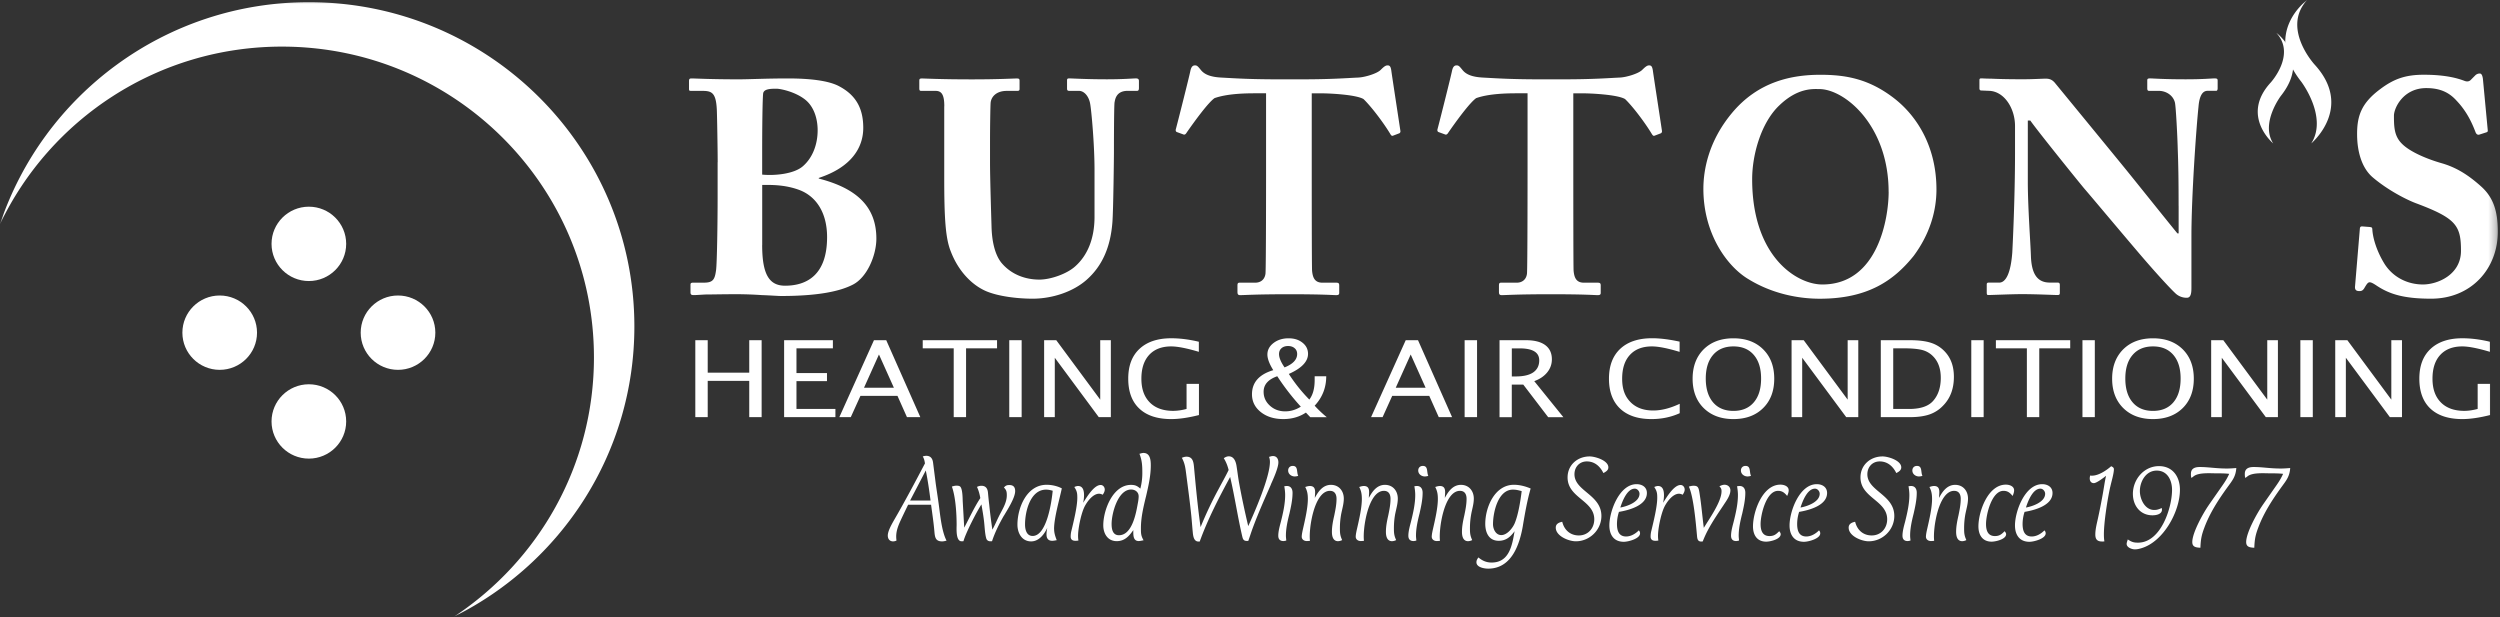 <svg width="320" height="79" fill="none" xmlns="http://www.w3.org/2000/svg"><rect width="100%" height="100%" fill="#333333" stroke="none"/><g clip-path="url(#clip0_2_84)"><mask id="a" style="mask-type:luminance" maskUnits="userSpaceOnUse" x="0" y="0" width="320" height="79"><path d="M319.723 0H0v78.927h319.723V0z" fill="#fff"/></mask><g mask="url(#a)" fill="#fff"><path d="M44.311 31.214c0 2.627-2.14 4.759-4.777 4.759s-4.777-2.132-4.777-4.759c0-2.627 2.14-4.758 4.777-4.758 2.638 0 4.777 2.131 4.777 4.758zm0 22.731c0 2.627-2.14 4.758-4.777 4.758s-4.777-2.13-4.777-4.758c0-2.627 2.14-4.758 4.777-4.758 2.638 0 4.777 2.13 4.777 4.758zM28.122 37.824c2.638 0 4.777 2.13 4.777 4.758 0 2.627-2.14 4.758-4.777 4.758s-4.777-2.13-4.777-4.758c0-2.627 2.14-4.758 4.777-4.758zm22.824 0c2.638 0 4.777 2.13 4.777 4.758 0 2.627-2.14 4.758-4.777 4.758s-4.777-2.13-4.777-4.758c0-2.627 2.14-4.758 4.777-4.758z"/><path d="M39.534.28C21.118.28 5.51 12.185 0 28.683 6.414 15.253 20.16 5.966 36.085 5.966c22.06 0 39.94 17.812 39.94 39.785 0 13.857-7.114 26.047-17.895 33.17C71.802 72.116 81.2 58.048 81.2 41.784 81.199 18.863 62.548.28 39.534.28zm52.33 20.48c0-1.437-.078-6.177-.115-6.797-.12-2.255-.743-2.333-2.03-2.333H88.47c-.276 0-.276-.042-.276-.35v-.89c0-.235.041-.35.313-.35.507 0 2.38.115 6.082.115 1.25 0 3.587-.115 6.239-.115 2.808 0 5.302.271 6.667 1.048 2.223 1.203 3.002 2.99 3.002 5.281 0 2.563-1.559 5.053-5.695 6.408v.078c4.837 1.245 7.373 3.578 7.373 7.693 0 2.1-1.171 4.974-3.043 5.902-1.6.818-4.33 1.438-9.167 1.438-.35 0-1.364-.078-2.457-.115a49.464 49.464 0 00-3.08-.115c-1.95 0-3.237.037-4.095.037-.82.041-1.25.078-1.522.078-.391 0-.428-.115-.428-.427v-.854c0-.235.037-.313.392-.313h1.364c1.172 0 1.365-.468 1.522-1.63.115-.896.194-6.022.194-9.205V20.76h.009zm5.694 1.59c1.6.156 4.095-.074 5.229-1.089 1.287-1.125 1.872-2.875 1.872-4.584 0-1.479-.47-3.031-1.6-3.927-1.323-1.047-3.236-1.396-3.665-1.396-.817 0-1.679.037-1.716.661-.078.777-.12 4.157-.12 7.381v2.954zm0 9.011c0 3.693.858 5.209 2.928 5.209 2.767 0 5.381-1.36 5.381-6.215 0-3.146-1.401-5.204-3.508-6.021-1.951-.74-3.823-.662-4.796-.662v7.694l-.005-.005zm23.313-17.747c0-1.36-.276-1.98-1.092-1.98h-1.836c-.23 0-.272-.078-.272-.349v-.932c0-.235.042-.308.351-.308.387 0 2.301.115 6.395.115 3.431 0 5.303-.115 5.732-.115.313 0 .355.078.355.308v1.01c0 .193-.042.271-.314.271h-1.323c-1.323 0-1.987.735-2.066 1.516-.037.427-.078 3.068-.078 5.048v2.563c0 2.057.157 6.99.193 8.235.042 1.787.392 3.532 1.25 4.62 1.286 1.553 3.122 2.173 4.874 2.173 1.443 0 3.55-.74 4.601-1.709 1.564-1.4 2.458-3.536 2.458-6.333v-5.98c0-3.266-.392-7.538-.549-8.429-.156-1.01-.779-1.708-1.443-1.708h-1.249c-.236 0-.277-.115-.277-.313v-1.01c0-.193.037-.271.277-.271.392 0 2.185.115 4.832.115 2.107 0 3.357-.115 3.702-.115.346 0 .392.156.392.349v.854c0 .234-.041.39-.235.39h-1.208c-1.48 0-1.6 1.09-1.678 1.475-.079.542-.079 5.902-.079 6.448 0 .547-.078 7.345-.193 8.856-.235 3.187-1.287 5.63-3.316 7.418-1.715 1.515-4.366 2.406-6.902 2.406-1.831 0-4.33-.27-5.967-.969-1.872-.817-3.587-2.64-4.523-5.126-.664-1.667-.821-4.271-.821-9.36v-9.168l.009.005zm41.176-1.672h-1.365c-1.249 0-3.587.037-5.224.62-.862.62-2.573 2.99-3.55 4.386-.115.198-.235.313-.392.276l-.858-.313c-.157-.04-.193-.234-.157-.349.429-1.63 1.72-6.756 1.877-7.532.115-.505.309-.662.586-.662.276 0 .392.157.742.584.429.542 1.167.895 2.573.974 2.07.114 3.707.23 7.76.23h2.264c4.252 0 5.93-.157 7.567-.23.857-.042 2.379-.506 2.849-.974.388-.386.618-.584.895-.584s.392.157.466.62c.115.855.857 5.673 1.166 7.73.042.157-.032.308-.152.35l-.821.312c-.152.037-.23-.078-.387-.35-.858-1.4-2.384-3.416-3.357-4.349-.977-.583-4.445-.734-5.339-.734h-1.287V22.63c0 .542 0 11.418.042 12.001.078.97.392 1.553 1.328 1.553h1.756c.351 0 .392.115.392.39v.891c0 .193-.041.313-.392.313-.396 0-1.636-.115-5.966-.115s-5.773.115-6.317.115c-.314 0-.351-.157-.351-.464v-.74c0-.27.037-.39.272-.39h1.988c.779 0 1.249-.469 1.328-1.167.074-.817.074-12.74.074-13.48v-9.595h-.01zm33.49 0h-1.365c-1.25 0-3.588.037-5.224.62-.863.62-2.578 2.99-3.546 4.386-.116.198-.235.313-.392.276l-.858-.313c-.157-.04-.194-.234-.157-.349.429-1.63 1.716-6.756 1.872-7.532.116-.505.309-.662.586-.662.277 0 .387.157.742.584.425.542 1.167.895 2.573.974 2.061.114 3.698.23 7.756.23h2.259c4.252 0 5.935-.157 7.571-.23.853-.042 2.37-.506 2.841-.974.396-.386.622-.584.899-.584s.387.157.466.62c.115.855.862 5.673 1.166 7.73.037.157-.037.308-.152.35l-.821.312c-.152.037-.23-.078-.392-.35-.857-1.4-2.374-3.416-3.352-4.349-.973-.583-4.449-.734-5.339-.734h-1.287V22.63c0 .542 0 11.418.037 12.001.079.97.387 1.553 1.323 1.553h1.753c.355 0 .396.115.396.39v.891c0 .193-.037.313-.396.313-.388 0-1.633-.115-5.967-.115s-5.768.115-6.312.115c-.314 0-.351-.157-.351-.464v-.74c0-.27.037-.39.272-.39h1.992c.779 0 1.245-.469 1.324-1.167.073-.817.073-12.74.073-13.48v-9.595h.01zm28.232 23.773c-2.771-1.672-5.736-5.865-5.736-11.537 0-2.37.628-6.059 3.625-9.673 3.435-4.157 7.838-4.933 11.347-4.933 3.237 0 6.239.505 9.517 3.068 2.96 2.329 5.344 6.256 5.344 11.616 0 2.834-.899 5.787-2.923 8.506-2.536 3.146-5.851 5.475-12.012 5.475-2.692 0-6.086-.62-9.166-2.526l.004.004zm17.974-11.147c0-8.506-5.616-13.168-8.89-13.168-.779 0-2.73-.193-5.109 2.099-2.296 2.177-3.467 6.251-3.467 9.439 0 9.944 5.731 13.476 8.973 13.476 7.211 0 8.498-8.663 8.498-11.846h-.005zm37.118 1.782c0-3.454-.037-5.36-.111-7.303-.036-1.51-.23-5.319-.355-5.902-.23-.969-1.166-1.515-2.065-1.515h-1.245c-.194 0-.235-.115-.235-.35v-.973c0-.193.041-.271.35-.271.429 0 1.678.115 4.565.115 2.338 0 3.274-.115 3.702-.115.351 0 .392.078.392.308v.932c0 .193-.041.349-.193.349h-1.098c-.659 0-1.051.661-1.162 2.058-.276 2.604-.903 11.381-.903 16.507v6.641c0 .584-.037 1.282-.581 1.282a2.072 2.072 0 01-1.522-.62c-.664-.62-2.573-2.683-4.911-5.438-2.808-3.303-5.929-7.032-6.672-7.886-.659-.777-6.045-7.455-6.939-8.741h-.318v7.85c0 3.224.355 8 .396 9.475.074 2.255.78 3.417 2.416 3.417h.978c.272 0 .309.115.309.35v.931c0 .23-.037.313-.309.313-.392 0-2.73-.115-4.565-.115-1.213 0-3.901.115-4.288.115-.157 0-.194-.078-.194-.35v-1.01c0-.115.037-.23.231-.23h1.369c.853 0 1.476-1.244 1.669-3.844.042-.74.351-6.954.351-12.704v-3.495c0-2.292-1.402-4.465-3.348-4.506l-.973-.041c-.198 0-.235-.157-.235-.271v-1.048c0-.156.042-.234.235-.234.194 0 .508.037 1.245.037.784.037 2.029.078 4.058.078 1.323 0 2.494-.078 2.96-.078.507 0 .821.156 1.134.505.194.234 7.876 9.595 9.043 11.033.548.661 6.238 7.771 6.672 8.272h.152V26.34l-.005.01zm24.526 2.724c.152 0 .272.037.272.312.074 1.204.622 2.875 1.558 4.387 1.135 1.786 3.039 2.64 4.916 2.64 1.876 0 4.873-1.244 4.873-4.312 0-3.225-.622-4.157-5.69-6.059-1.171-.427-3.661-1.671-5.653-3.38-1.364-1.203-1.955-3.261-1.955-5.516 0-2.37.591-3.964 2.928-5.714 1.753-1.323 3.233-1.865 5.612-1.865 2.845 0 4.366.469 5.187.777.392.156.669.078.899-.193l.503-.506a.801.801 0 01.585-.234c.273 0 .351.427.388.662l.627 6.641c0 .156-.078.193-.194.23l-.857.275c-.199.078-.392 0-.508-.275-.428-1.126-1.092-2.641-2.42-4.038-.969-1.088-2.144-1.63-3.897-1.63-2.928 0-4.136 2.526-4.136 3.537 0 1.437.037 2.6 1.01 3.573 1.019 1.047 3.237 1.98 5.151 2.521 1.872.547 3.389 1.516 4.993 2.954 1.517 1.36 2.144 3.068 2.144 5.787 0 4.735-3.389 8.584-8.539 8.584-3.509 0-5.34-.583-6.976-1.672-.471-.312-.706-.427-.895-.427-.235 0-.392.271-.627.657-.231.427-.429.469-.696.469-.425 0-.591-.193-.544-.625l.617-7.381c.037-.271.157-.271.319-.271l1.014.078-.009.014zM89 53.394v-9.848h1.587V47.7h5.316v-4.153h1.586v9.848h-1.586v-4.648h-5.316v4.648H89zm11.367 0v-9.848h6.243v1.043h-4.662v3.16h3.906v1.033h-3.906v3.565h4.985v1.047h-6.571.005zm7.068 0l4.431-9.848h1.573l4.362 9.848h-1.711l-1.213-2.724h-4.74l-1.236 2.724h-1.47.004zm3.154-3.766h3.827l-1.909-4.254-1.913 4.254h-.005zm11.486 3.766v-8.805h-3.966v-1.043h9.513v1.043h-3.966v8.805h-1.586.005zm7.11 0v-9.848h1.586v9.848h-1.586zm4.463 0v-9.848h1.554l5.626 7.607v-7.607h1.36v9.848h-1.545l-5.63-7.602v7.602h-1.365zm19.818-.267c-1.351.34-2.531.515-3.541.515-1.775 0-3.14-.446-4.085-1.337-.95-.886-1.425-2.168-1.425-3.835 0-1.667.48-2.916 1.443-3.817.964-.9 2.32-1.355 4.067-1.355 1.121 0 2.296.152 3.527.446v1.29c-1.54-.459-2.72-.693-3.541-.693-1.208 0-2.144.363-2.812 1.08-.664.72-1.001 1.736-1.001 3.05 0 1.313.355 2.31 1.07 3.035.71.721 1.715 1.084 3.001 1.084a6.62 6.62 0 001.711-.248v-3.206h1.586v3.992zm14.244.267l-.554-.583c-.825.55-1.789.83-2.891.83-1.166 0-2.13-.298-2.882-.895-.751-.597-1.129-1.355-1.129-2.278 0-1.516.908-2.544 2.725-3.086-.503-.804-.752-1.475-.752-2.003 0-.579.258-1.07.784-1.474.521-.4 1.167-.602 1.918-.602.752 0 1.323.188 1.794.565.47.372.705.85.705 1.428 0 .983-.821 1.842-2.457 2.568a20.184 20.184 0 002.623 3.28c.457-.593.683-1.425.683-2.504v-.477h1.48c0 1.455-.494 2.71-1.48 3.766.456.505.973.996 1.549 1.47h-2.112l-.004-.005zm-1.204-1.341a30.174 30.174 0 01-3.016-3.895c-1.166.409-1.747 1.07-1.747 1.989 0 .698.267 1.29.802 1.777.535.487 1.19.73 1.96.73.696 0 1.365-.197 1.996-.601h.005zm-2.079-5.025c1.069-.432 1.609-1.001 1.609-1.713 0-.313-.106-.56-.323-.744-.217-.189-.498-.28-.844-.28s-.632.096-.839.284c-.212.189-.314.437-.314.749 0 .45.236 1.024.711 1.709v-.005zm11.07 6.366l4.436-9.848h1.573l4.361 9.848h-1.706l-1.217-2.724h-4.74l-1.231 2.724h-1.476zm3.159-3.766h3.822l-1.909-4.254-1.913 4.254zm8.816 3.766v-9.848h1.591v9.848h-1.591zm4.468 0v-9.848h3.38c1.074 0 1.9.207 2.467.625.567.418.853 1.024.853 1.819 0 .625-.199 1.185-.595 1.672-.392.487-.945.863-1.66 1.125l3.726 4.611h-1.946l-3.182-4.165h-1.475v4.166h-1.573l.005-.005zm1.572-5.209h.512c.978 0 1.729-.174 2.236-.523.503-.354.761-.864.761-1.539 0-1.02-.834-1.53-2.508-1.53h-1.001v3.592zm21.492 4.704c-1.102.5-2.305.753-3.615.753-1.734 0-3.08-.45-4.021-1.346-.945-.895-1.42-2.172-1.42-3.821 0-1.65.48-2.921 1.443-3.826.964-.9 2.324-1.355 4.081-1.355.996 0 2.167.142 3.518.436v1.31c-1.535-.465-2.716-.699-3.541-.699-1.222 0-2.153.363-2.817 1.084-.669.721-.996 1.74-.996 3.059 0 1.318.35 2.25 1.06 2.976.71.726 1.683 1.084 2.914 1.084 1.056 0 2.181-.29 3.394-.859v1.204zm6.875.753c-1.586 0-2.85-.469-3.804-1.406-.95-.936-1.42-2.195-1.42-3.761 0-1.566.475-2.825 1.42-3.767.95-.936 2.218-1.405 3.804-1.405 1.586 0 2.854.469 3.799 1.406.95.936 1.425 2.195 1.425 3.766 0 1.57-.475 2.825-1.425 3.761-.945.937-2.213 1.406-3.799 1.406zm0-1.047c1.111 0 1.983-.363 2.605-1.093.627-.73.936-1.746.936-3.046 0-1.3-.309-2.3-.936-3.026-.622-.726-1.494-1.089-2.605-1.089s-1.983.363-2.605 1.089c-.623.725-.936 1.736-.936 3.026 0 1.291.313 2.315.936 3.046.622.73 1.494 1.093 2.605 1.093zm7.442.799v-9.848h1.554l5.625 7.607v-7.607h1.361v9.848h-1.545l-5.635-7.602v7.602h-1.36zm11.421 0v-9.848h3.717c1.106 0 2.001.106 2.683.327a4.12 4.12 0 011.771 1.102c.793.822 1.185 1.91 1.185 3.26 0 1.526-.461 2.757-1.393 3.698a4.323 4.323 0 01-1.747 1.121c-.664.225-1.489.34-2.476.34h-3.744.004zm1.587-1.047h2.033c1.452 0 2.476-.345 3.08-1.034.646-.73.978-1.713.978-2.949 0-1.157-.323-2.066-.959-2.728a2.973 2.973 0 00-1.388-.827c-.535-.146-1.347-.224-2.43-.224h-1.31v7.757l-.004.005zm9.996 1.047v-9.848h1.582v9.848h-1.582zm7.115 0v-8.805h-3.966v-1.043h9.513v1.043h-3.961v8.805h-1.586zm7.114 0v-9.848h1.582v9.848h-1.582zm9.029.248c-1.591 0-2.854-.469-3.804-1.406-.946-.936-1.425-2.195-1.425-3.761 0-1.566.479-2.825 1.425-3.767.95-.936 2.213-1.405 3.804-1.405 1.59 0 2.854.469 3.804 1.406.945.936 1.42 2.195 1.42 3.766 0 1.57-.475 2.825-1.42 3.761-.95.937-2.223 1.406-3.804 1.406zm0-1.047c1.111 0 1.982-.363 2.605-1.093.622-.73.931-1.746.931-3.046 0-1.3-.309-2.3-.931-3.026-.623-.726-1.494-1.089-2.605-1.089-1.112 0-1.983.363-2.605 1.089-.628.725-.937 1.736-.937 3.026 0 1.291.309 2.315.937 3.046.622.73 1.489 1.093 2.605 1.093zm7.446.799v-9.848h1.554l5.626 7.607v-7.607h1.364v9.848h-1.549l-5.634-7.602v7.602h-1.361zm11.417 0v-9.848h1.591v9.848h-1.591zm4.464 0v-9.848h1.553l5.626 7.607v-7.607h1.365v9.848h-1.55l-5.634-7.602v7.602h-1.36zm19.817-.267c-1.355.34-2.536.515-3.541.515-1.775 0-3.14-.446-4.09-1.337-.945-.886-1.42-2.168-1.42-3.835 0-1.667.48-2.916 1.443-3.817.964-.9 2.32-1.355 4.067-1.355 1.121 0 2.301.152 3.523.446v1.29c-1.536-.459-2.721-.693-3.537-.693-1.208 0-2.148.363-2.812 1.08-.669.72-1.001 1.736-1.001 3.05 0 1.313.355 2.31 1.07 3.035.714.721 1.71 1.084 3.002 1.084.525 0 1.097-.083 1.71-.248v-3.206h1.586v3.992zM295.318 0s-5.769 4.125-.757 10.458c0 0 3.436 4.529 1.278 7.9 0 0 5.487-4.593.415-10.109 0 0-4.261-4.648-.936-8.249z"/><path d="M291.371 4.207s4.454 3.179.585 8.061c0 0-2.651 3.49-.987 6.09 0 0-4.228-3.54-.318-7.794 0 0 3.283-3.583.72-6.357zM116.237 64.61s-.493 1.02-.733 1.525c-.479 1.033-.926 1.892-.751 3.054a1.05 1.05 0 01-.429.11c-.447 0-.687-.316-.687-.748 0-.588.512-1.46.798-1.97 1.387-2.384 2.808-5.071 3.96-7.267-.064-.367-.096-.574-.285-.89.161-.047.304-.079.461-.079.558 0 .797.368.862.873l.336 2.64c.111.814.24 1.608.351 2.417.207 1.4.369 3.642 1.037 4.928-.193.046-.369.096-.558.096-.83 0-.926-.49-.991-1.207-.097-1.162-.272-2.306-.429-3.482h-2.942zm2.873-.542c-.161-1.258-.35-2.577-.609-3.849l-2.01 3.85h2.619zm9.402 1.911c-.609 1.065-1.148 2.13-1.531 3.293-.065.014-.143.014-.207.014-.24 0-.448-.11-.526-.35-.175-.573-.208-1.446-.272-2.034-.079-.78-.222-1.557-.351-2.338-.636.97-2.042 3.72-2.3 4.708-.079.014-.162.014-.24.014-.766 0-.637-1.654-.637-2.113 0-1.415-.129-3.564-.608-4.896.175-.046.369-.11.558-.11.161 0 .35 0 .479.096.337.239.337 1.525.351 1.892l.193 3.385c.655-1.226 1.31-2.654 2.061-3.784-.096-.524-.207-.956-.428-1.433.207-.097.35-.143.576-.143.558 0 .784.368.83.873.046.51.097 1.034.161 1.543a68.39 68.39 0 00.402 3.197c.318-.556.557-1.144.843-1.718.415-.84 1.005-1.704 1.005-2.673 0-.46-.046-.67-.368-1.001.207-.239.368-.317.687-.317.525 0 .751.27.751.78 0 .892-1.07 2.5-1.42 3.12l-.009-.005zm6.414 1.718c0 .523.143.955.336 1.446-.193.032-.382.079-.576.079-.544 0-.733-.336-.733-.827 0-.271.046-.556.097-.827-.369.813-1.07 1.731-2.062 1.731-1.198 0-1.756-1.079-1.756-2.144 0-2.145 1.18-5.103 3.735-5.103.654 0 1.374.16 1.945.46-.304 1.432-.991 3.797-.991 5.185h.005zm-1.024-5.025c-2.043 0-2.697 2.83-2.697 4.45 0 .634.175 1.48.973 1.48 1.821 0 2.443-4.438 2.568-5.788-.286-.078-.544-.142-.849-.142h.005zm7.248.652c-.143-.064-.304-.129-.461-.129-.843 0-1.646 1.144-1.945 1.828-.383.873-.752 2.61-.752 3.56 0 .207.014.4.046.606-.129.019-.24.033-.369.033-.383 0-.622-.143-.622-.542 0-.253.032-.51.097-.75.272-1.143.751-3.054.751-4.211 0-.606-.046-.873-.383-1.383.143-.064.319-.128.48-.128.655 0 .765.652.765 1.176 0 .335-.046.652-.11.969.401-.62 1.355-2.274 2.236-2.274.318 0 .526.285.526.588 0 .24-.129.46-.254.652l-.005.005zm5.524.271c-.318 1.318-.636 2.641-.636 4.005 0 .684 0 .956.337 1.557-.208.032-.415.097-.623.097-.765 0-.687-.873-.687-1.401-.544.78-1.116 1.414-2.121 1.414-1.166 0-1.724-.969-1.724-2.034 0-1.925 1.212-5.168 3.545-5.168.545 0 .798.13 1.199.478a7.894 7.894 0 00.254-2.02c0-.906-.032-1.59-.369-2.435.161-.046.337-.11.512-.11.876 0 .94.937.94 1.607 0 1.35-.318 2.687-.622 4.005l-.005.005zm-1.881-.937c-1.724 0-2.508 3.1-2.508 4.405 0 .652.129 1.447.94 1.447 1.66 0 2.172-2.72 2.393-3.96.065-.335.13-.684.13-1.02 0-.541-.448-.872-.96-.872h.005zm17.891-.657c-.798 1.828-1.628 3.675-2.315 5.535-.208.556-.383 1.13-.59 1.704h-.194c-.401 0-.493-.225-.576-.574-.591-2.526-.959-5.09-1.55-7.615-1.438 2.654-2.872 5.424-3.896 8.267h-.161c-.623 0-.687-.78-.733-1.24-.065-.666-.111-1.337-.176-2.003-.175-1.75-.415-3.5-.641-5.25-.11-.845-.161-1.465-.576-2.227.194-.078.383-.143.59-.143.766 0 .895.607.959 1.24.24 2.61.48 5.186.849 7.777a48.54 48.54 0 012.301-4.864c.428-.813.894-1.622 1.291-2.449-.143-.555-.318-1.02-.623-1.51.194-.13.401-.24.641-.24.701 0 .927.75 1.005 1.319.111.698.189 1.4.318 2.099.337 1.846.734 3.688 1.167 5.516.844-1.847 2.776-6.283 2.776-8.222a1.76 1.76 0 00-.111-.638c.162-.046.318-.11.494-.11.479 0 .7.367.7.813 0 .698-.668 2.177-.959 2.815h.01zm2.342 3.817c-.221.905-.429 1.814-.429 2.751 0 .207.032.414.046.62-.129.032-.24.065-.369.065-.447 0-.654-.253-.654-.685 0-.574.189-1.24.336-1.796.272-1.097.544-2.273.544-3.403 0-.381-.046-.749-.11-1.13.11-.014.221-.032.336-.032.512 0 .72.4.72.859 0 .923-.208 1.828-.415 2.751h-.005zm.701-4.832c-.429 0-.844-.303-.844-.762 0-.35.24-.588.59-.588.72 0 .461.813.701 1.272a1.43 1.43 0 01-.447.078zm5.957 4.74c-.11.606-.175 1.208-.175 1.828 0 .666.014.97.286 1.576a1.216 1.216 0 01-.526.142c-.655 0-.784-.666-.784-1.194 0-.717.143-1.415.305-2.118.143-.698.286-1.4.286-2.112 0-.556-.222-1.02-.844-1.02-2.043 0-2.748 4.96-2.555 6.393a2.882 2.882 0 01-.401.033c-.401 0-.655-.24-.655-.556 0-.285.097-.717.162-1.001.253-1.112.622-2.687.622-3.817 0-.588-.064-1.02-.336-1.544.193-.064.382-.128.59-.128.908 0 .641.937.641 1.525.429-.827 1.037-1.672 2.061-1.672 1.023 0 1.646.78 1.646 1.764 0 .633-.194 1.272-.318 1.892l-.005.01zm6.912 0a10.073 10.073 0 00-.175 1.828c0 .666.014.97.286 1.576a1.216 1.216 0 01-.526.142c-.655 0-.784-.666-.784-1.194 0-.717.143-1.415.304-2.118.143-.698.286-1.4.286-2.112 0-.556-.221-1.02-.843-1.02-2.043 0-2.749 4.96-2.555 6.393a2.882 2.882 0 01-.401.033c-.401 0-.655-.24-.655-.556 0-.285.097-.717.162-1.001.253-1.112.622-2.687.622-3.817 0-.588-.065-1.02-.337-1.544.189-.064.383-.128.591-.128.908 0 .641.937.641 1.525.428-.827 1.037-1.672 2.061-1.672 1.023 0 1.646.78 1.646 1.764 0 .633-.194 1.272-.318 1.892l-.005.01zm3.08.092c-.221.905-.429 1.814-.429 2.751 0 .207.033.414.046.62-.129.032-.239.065-.369.065-.447 0-.654-.253-.654-.685 0-.574.193-1.24.336-1.796.272-1.097.544-2.273.544-3.403 0-.381-.046-.749-.11-1.13.11-.014.221-.032.336-.032.512 0 .72.4.72.859 0 .923-.208 1.828-.415 2.751h-.005zm.701-4.832c-.429 0-.844-.303-.844-.762 0-.35.24-.588.59-.588.72 0 .461.813.701 1.272a1.43 1.43 0 01-.447.078zm5.953 4.74a10.074 10.074 0 00-.176 1.828c0 .666.014.97.286 1.576a1.208 1.208 0 01-.525.142c-.655 0-.784-.666-.784-1.194 0-.717.143-1.415.304-2.118.143-.698.286-1.4.286-2.112 0-.556-.221-1.02-.848-1.02-2.043 0-2.744 4.96-2.555 6.393a2.882 2.882 0 01-.401.033c-.401 0-.655-.24-.655-.556 0-.285.097-.717.162-1.001.253-1.112.622-2.687.622-3.817 0-.588-.064-1.02-.336-1.544.189-.064.382-.128.59-.128.908 0 .641.937.641 1.525.428-.827 1.037-1.672 2.061-1.672 1.023 0 1.646.78 1.646 1.764 0 .633-.194 1.272-.318 1.892v.01zm6.607 1.525c-.415 2.434-1.438 5.535-4.454 5.535-.48 0-1.499-.161-1.499-.813 0-.253.111-.427.254-.62.512.427 1.024.652 1.692.652 2.283 0 2.633-2.26 2.937-4.01-.511.717-1.102 1.227-2.028 1.227-1.278 0-1.725-1.066-1.725-2.178 0-2.099 1.199-4.992 3.67-4.992.734 0 1.471.193 2.14.477-.447 1.544-.719 3.133-.991 4.722h.004zm-1.277-4.58c-1.932 0-2.555 2.945-2.555 4.438 0 .606.351 1.382 1.056 1.382.766 0 1.485-.923 1.739-1.557.461-1.144.719-2.83.876-4.07-.401-.11-.701-.192-1.116-.192zm11.573-2.117c-.415-.858-1.115-1.492-2.121-1.492-.94 0-1.581.716-1.581 1.64 0 2.163 3.449 2.608 3.449 5.341 0 1.782-1.499 3.243-3.274 3.243-.908 0-2.568-.666-2.568-1.75 0-.492.415-.666.83-.749.253 1.052 1.023 1.75 2.121 1.75 1.18 0 1.978-.923 1.978-2.067 0-2.416-3.417-2.737-3.417-5.36 0-1.589 1.264-2.687 2.827-2.687.701 0 2.393.51 2.393 1.401 0 .381-.337.574-.641.73h.004zm1.992 4.966a5.09 5.09 0 00-.253 1.543c0 .813.207 1.607 1.166 1.607.623 0 1.199-.349 1.628-.78.111.11.161.225.161.38 0 .685-1.517 1.08-2.075 1.08-1.291 0-1.853-.905-1.853-2.099 0-1.814 1.277-5.277 3.481-5.277.701 0 1.323.367 1.323 1.13 0 1.607-2.328 2.209-3.573 2.415h-.005zm2.029-2.972c-1.005 0-1.614 1.672-1.853 2.416.83-.143 2.457-.698 2.457-1.764 0-.317-.272-.652-.608-.652h.004zm6.128.776c-.143-.064-.304-.129-.461-.129-.844 0-1.646 1.144-1.946 1.828-.382.873-.751 2.61-.751 3.56 0 .207.013.4.046.606-.129.019-.24.033-.369.033-.383 0-.623-.143-.623-.542 0-.253.033-.51.097-.75.272-1.143.752-3.054.752-4.211 0-.606-.046-.873-.383-1.383.143-.064.318-.128.48-.128.654 0 .765.652.765 1.176 0 .335-.046.652-.111.969.402-.62 1.356-2.274 2.237-2.274.318 0 .525.285.525.588 0 .24-.129.46-.253.652l-.005.005zm5.284 1.254c-.719 1.08-1.452 2.145-2.061 3.293-.253.478-.461.937-.655 1.433-.064 0-.129.014-.193.014-.48 0-.512-.4-.544-.78-.143-1.576-.429-4.93-1.038-6.252.194-.064.383-.11.59-.11.176 0 .383.014.512.142.162.143.222.524.286.956.221 1.414.337 2.86.526 4.294.636-1.08 2.268-3.325 2.268-4.69 0-.303-.078-.413-.272-.638.208-.096.415-.193.655-.193.415 0 .752.285.752.717 0 .62-.494 1.318-.83 1.814h.004zm2.315 1.24c-.221.905-.429 1.814-.429 2.751 0 .207.032.414.046.62-.129.032-.24.065-.369.065-.447 0-.654-.253-.654-.685 0-.574.193-1.24.336-1.796.272-1.097.544-2.273.544-3.403 0-.381-.046-.749-.11-1.13.11-.014.221-.032.336-.032.512 0 .72.4.72.859 0 .923-.208 1.828-.415 2.751h-.005zm.701-4.832c-.429 0-.844-.303-.844-.762 0-.35.24-.588.59-.588.72 0 .461.813.701 1.272a1.43 1.43 0 01-.447.078zm5.076 2.494c-.336-.4-.622-.652-1.166-.652-1.517 0-2.236 3.054-2.236 4.244 0 .78.207 1.543 1.134 1.543.59 0 .844-.22 1.245-.62.097.11.194.239.194.381 0 .653-1.342.956-1.854.956-1.181 0-1.692-.86-1.692-1.957 0-1.86 1.199-5.342 3.513-5.342.447 0 1.056.193 1.056.73 0 .253-.097.492-.194.717zm1.531 2.04a5.09 5.09 0 00-.253 1.543c0 .813.207 1.607 1.166 1.607.623 0 1.199-.349 1.628-.78.111.11.161.225.161.38 0 .685-1.517 1.08-2.075 1.08-1.291 0-1.853-.905-1.853-2.099 0-1.814 1.277-5.277 3.481-5.277.701 0 1.323.367 1.323 1.13 0 1.607-2.328 2.209-3.573 2.415h-.005zm2.029-2.972c-1.005 0-1.614 1.672-1.853 2.416.83-.143 2.457-.698 2.457-1.764 0-.317-.272-.652-.608-.652h.004zm10.407-1.994c-.415-.858-1.116-1.492-2.121-1.492-.941 0-1.582.716-1.582 1.64 0 2.163 3.449 2.608 3.449 5.341 0 1.782-1.498 3.243-3.273 3.243-.909 0-2.569-.666-2.569-1.75 0-.492.415-.666.83-.749.254 1.052 1.024 1.75 2.121 1.75 1.181 0 1.979-.923 1.979-2.067 0-2.416-3.417-2.737-3.417-5.36 0-1.589 1.263-2.687 2.826-2.687.701 0 2.393.51 2.393 1.401 0 .381-.336.574-.641.73h.005zm2.2 5.264c-.222.905-.429 1.814-.429 2.751 0 .207.032.414.046.62-.129.032-.24.065-.369.065-.447 0-.655-.253-.655-.685 0-.574.189-1.24.337-1.796.272-1.097.544-2.273.544-3.403 0-.381-.046-.749-.111-1.13.111-.014.222-.032.337-.032.512 0 .719.4.719.859 0 .923-.207 1.828-.415 2.751h-.004zm.7-4.832c-.428 0-.843-.303-.843-.762 0-.35.239-.588.59-.588.719 0 .461.813.701 1.272a1.43 1.43 0 01-.448.078zm5.958 4.74a10.074 10.074 0 00-.176 1.828c0 .666.014.97.286 1.576a1.208 1.208 0 01-.525.142c-.655 0-.784-.666-.784-1.194 0-.717.143-1.415.304-2.118.143-.698.286-1.4.286-2.112 0-.556-.221-1.02-.844-1.02-2.042 0-2.748 4.96-2.554 6.393a2.894 2.894 0 01-.401.033c-.402 0-.655-.24-.655-.556 0-.285.097-.717.161-1.001.254-1.112.623-2.687.623-3.817 0-.588-.065-1.02-.337-1.544.194-.064.383-.128.59-.128.909 0 .641.937.641 1.525.429-.827 1.038-1.672 2.061-1.672 1.024 0 1.646.78 1.646 1.764 0 .633-.193 1.272-.318 1.892l-.004.01zm6.031-2.246c-.337-.4-.623-.652-1.167-.652-1.517 0-2.236 3.054-2.236 4.244 0 .78.207 1.543 1.134 1.543.59 0 .844-.22 1.245-.62.097.11.194.239.194.381 0 .653-1.342.956-1.854.956-1.18 0-1.692-.86-1.692-1.957 0-1.86 1.199-5.342 3.514-5.342.447 0 1.055.193 1.055.73 0 .253-.096.492-.189.717h-.004zm1.531 2.04a5.06 5.06 0 00-.254 1.543c0 .813.208 1.607 1.167 1.607.622 0 1.199-.349 1.627-.78.111.11.162.225.162.38 0 .685-1.517 1.08-2.075 1.08-1.291 0-1.854-.905-1.854-2.099 0-1.814 1.277-5.277 3.481-5.277.701 0 1.324.367 1.324 1.13 0 1.607-2.329 2.209-3.574 2.415h-.004zm2.029-2.972c-1.006 0-1.614 1.672-1.854 2.416.83-.143 2.458-.698 2.458-1.764 0-.317-.272-.652-.609-.652h.005zm8.94-.244c-.35 1.557-.816 4.515-.816 6.09 0 .318.014.607.065.905-.097.014-.194.014-.286.014-.637 0-.876-.284-.876-.904 0-.666.193-1.401.336-2.054.208-.955.401-1.924.577-2.893.161-.845.272-1.732.461-2.559-.286.226-1.199.938-1.564.938-.364 0-.525-.285-.525-.607 0-.128.032-.239.046-.367.078.018.175.018.254.018.83 0 1.853-.684 2.443-1.208.176.078.351.175.351.381 0 .556-.337 1.654-.461 2.242l-.005.004zm3.97 7.873c-.272.078-.544.142-.816.142-.383 0-1.056-.239-1.056-.698 0-.174.097-.4.143-.574.48.317.733.413 1.31.413 2.937 0 4.357-4.482 4.357-6.756 0-1.208-.576-2.467-1.964-2.467s-2.154 1.401-2.154 2.623c0 1.02.637 2.416 1.836 2.416.368 0 .636-.096.959-.253a.932.932 0 01.032.22c0 .589-.766.717-1.213.717-1.581 0-2.508-1.253-2.508-2.75 0-1.847 1.42-3.547 3.338-3.547 1.771 0 2.684 1.37 2.684 3.023 0 2.797-2.121 6.664-4.948 7.49zm8.618-5.503l1.821-2.609c.318-.459.59-.904.816-1.414-.557-.064-1.102-.064-1.66-.064-.765 0-2.25-.129-2.891.38a3.7 3.7 0 01-.285.208c-.065-.161-.065-.35-.065-.524 0-.698.526-.873 1.134-.873 1.148 0 2.061.193 3.463.193.415 0 .816-.032 1.213-.064-.079 1.13-.526 1.621-1.181 2.526-1.134 1.575-2.204 3.229-2.891 5.057-.382 1.001-.479 1.543-.525 2.623-.544-.033-1.038-.079-1.038-.73 0-1.209 1.407-3.721 2.094-4.709h-.005zm6.898 0l1.821-2.609c.318-.459.59-.904.816-1.414-.558-.064-1.102-.064-1.66-.064-.765 0-2.25-.129-2.891.38a3.528 3.528 0 01-.286.208c-.064-.161-.064-.35-.064-.524 0-.698.526-.873 1.134-.873 1.148 0 2.061.193 3.463.193.415 0 .816-.032 1.213-.064-.079 1.13-.526 1.621-1.181 2.526-1.134 1.575-2.204 3.229-2.891 5.057-.382 1.001-.479 1.543-.525 2.623-.544-.033-1.038-.079-1.038-.73 0-1.209 1.407-3.721 2.094-4.709h-.005z"/></g></g><defs><clipPath id="clip0_2_84"><path fill="#fff" d="M0 0h320v79H0z"/></clipPath></defs></svg>